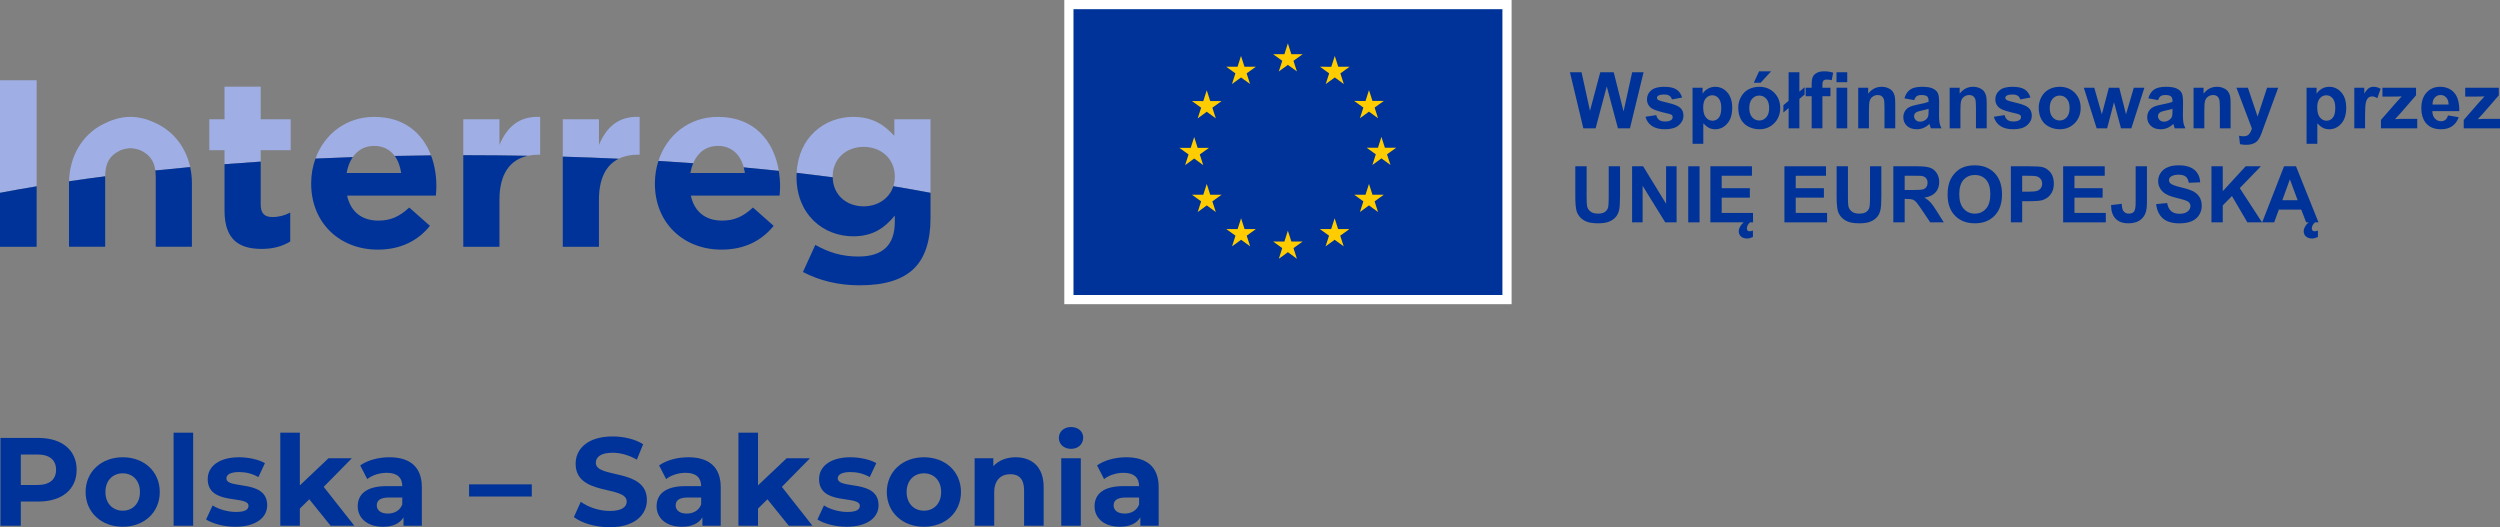 <?xml version="1.0" encoding="UTF-8"?> <svg xmlns="http://www.w3.org/2000/svg" width="422" height="89" viewBox="0 0 422 89" fill="none"><rect x="0" y="0" width="422" height="89" fill="#808080" stroke="none"/><g clip-path="url(#clip0_4337_60818)"><path d="M121.192 24.628C123.452 24.628 124.966 26.055 125.545 28.255C127.544 28.439 129.518 28.634 131.465 28.842C130.646 23.829 127.353 19.729 121.192 19.729C116.274 19.729 112.529 22.851 111.14 27.162C113.115 27.281 115.072 27.412 117.01 27.553C117.772 25.741 119.209 24.628 121.192 24.628Z" fill="#9FAEE5"></path><path d="M110.546 31.013C110.546 37.599 115.327 42.137 121.795 42.137C125.692 42.137 128.584 40.611 130.593 38.121L127.098 35.029C125.41 36.595 123.924 37.238 121.875 37.238C119.143 37.238 117.215 35.792 116.612 33.021H131.598C131.638 32.459 131.678 31.897 131.678 31.415C131.678 30.541 131.602 29.68 131.465 28.842C129.518 28.634 127.544 28.439 125.545 28.255C125.625 28.558 125.688 28.875 125.732 29.206H116.532C116.636 28.606 116.799 28.054 117.01 27.553C115.072 27.412 113.115 27.281 111.14 27.162C110.76 28.344 110.546 29.611 110.546 30.933V31.013Z" fill="#003399"></path><path d="M6.187 13.545H0V32.548C2.01 32.165 4.075 31.8 6.187 31.451V13.545Z" fill="#9FAEE5"></path><path d="M44.008 25.351H49.07V20.13H44.008V14.629H37.901V20.13H35.33V25.351H37.901V27.715C39.916 27.559 41.952 27.414 44.008 27.281V25.351Z" fill="#9FAEE5"></path><path d="M63.173 24.628C64.672 24.628 65.841 25.259 66.628 26.324C68.66 26.281 70.703 26.249 72.756 26.228C71.338 22.48 68.218 19.729 63.173 19.729C58.403 19.729 54.734 22.663 53.249 26.771C55.332 26.676 57.432 26.592 59.547 26.52C60.369 25.327 61.6 24.628 63.173 24.628Z" fill="#9FAEE5"></path><path d="M89.092 26.298C89.642 26.18 90.228 26.114 90.856 26.114H91.178V19.729C87.562 19.568 85.553 21.496 84.308 24.467V20.13H78.201V26.199C78.313 26.199 78.424 26.198 78.535 26.198C82.082 26.198 85.602 26.233 89.092 26.298Z" fill="#9FAEE5"></path><path d="M107.651 26.114H107.973V19.729C104.357 19.568 102.348 21.496 101.103 24.467V20.13H94.996V26.44C98.171 26.533 101.317 26.652 104.424 26.799C105.34 26.342 106.422 26.114 107.651 26.114Z" fill="#9FAEE5"></path><path d="M140.559 29.849V29.768C140.559 26.837 142.808 24.789 145.781 24.789C148.755 24.789 151.045 26.837 151.045 29.768V29.849C151.045 30.414 150.958 30.945 150.799 31.436C152.941 31.79 155.034 32.16 157.071 32.548V20.13H150.964V22.942C149.317 21.134 147.348 19.729 144.014 19.729C139.228 19.729 134.758 23.127 134.479 29.176C136.539 29.412 138.568 29.661 140.562 29.923C140.562 29.898 140.559 29.874 140.559 29.849Z" fill="#9FAEE5"></path><path d="M20.283 25.393C20.687 25.202 21.581 25.013 22.021 25.013C22.461 25.013 23.356 25.202 23.759 25.393C25.314 26.132 26.016 27.237 26.218 28.777C28.153 28.574 30.116 28.383 32.101 28.203C31.416 25.072 29.539 22.429 26.641 20.958C25.311 20.282 23.767 19.726 22.021 19.726C20.275 19.726 18.732 20.282 17.401 20.958C13.789 22.792 11.759 26.444 11.657 30.598C13.652 30.305 15.687 30.026 17.756 29.762C17.767 27.679 18.414 26.282 20.283 25.393Z" fill="#9FAEE5"></path><path d="M6.187 41.655V31.451C4.075 31.8 2.01 32.166 0 32.548V41.655H6.187Z" fill="#003399"></path><path d="M44.169 42.017C46.218 42.017 47.704 41.535 48.99 40.772V35.873C48.106 36.354 47.102 36.636 45.976 36.636C44.611 36.636 44.008 35.953 44.008 34.547V27.281C41.952 27.414 39.916 27.559 37.901 27.715V35.551C37.901 40.531 40.432 42.017 44.169 42.017Z" fill="#003399"></path><path d="M52.527 31.013C52.527 37.599 57.308 42.137 63.776 42.137C67.673 42.137 70.565 40.611 72.574 38.121L69.079 35.029C67.391 36.595 65.905 37.238 63.856 37.238C61.124 37.238 59.196 35.792 58.593 33.021H73.579C73.619 32.459 73.659 31.897 73.659 31.415C73.659 29.593 73.359 27.822 72.756 26.228C70.703 26.249 68.66 26.281 66.628 26.324C67.192 27.086 67.562 28.067 67.713 29.206H58.513C58.695 28.157 59.045 27.247 59.547 26.52C57.432 26.592 55.332 26.676 53.249 26.771C52.783 28.062 52.527 29.465 52.527 30.933V31.013Z" fill="#003399"></path><path d="M84.308 41.655V33.704C84.308 29.36 86.092 26.944 89.092 26.298C85.602 26.233 82.082 26.198 78.535 26.198C78.424 26.198 78.313 26.199 78.201 26.199V41.655H84.308Z" fill="#003399"></path><path d="M101.103 41.655V33.704C101.103 30.121 102.316 27.849 104.424 26.799C101.317 26.652 98.171 26.533 94.996 26.44V41.655H101.103Z" fill="#003399"></path><path d="M134.452 29.849C134.452 36.234 138.992 39.888 144.014 39.888C147.268 39.888 149.237 38.563 151.045 36.394V37.439C151.045 41.294 149.076 43.302 144.898 43.302C142.045 43.302 139.836 42.579 137.626 41.334L135.537 45.912C138.269 47.358 141.563 48.161 145.058 48.161C149.237 48.161 152.33 47.277 154.339 45.27C156.147 43.462 157.071 40.651 157.071 36.796V32.548C155.034 32.16 152.941 31.79 150.799 31.436C150.134 33.493 148.182 34.828 145.781 34.828C142.834 34.828 140.6 32.853 140.562 29.923C138.568 29.661 136.539 29.412 134.479 29.176C134.47 29.373 134.452 29.565 134.452 29.768L134.452 29.849Z" fill="#003399"></path><path d="M26.289 29.814V41.648H32.395V30.926C32.395 29.989 32.292 29.078 32.101 28.203C30.116 28.383 28.153 28.574 26.218 28.777C26.261 29.105 26.289 29.445 26.289 29.814Z" fill="#003399"></path><path d="M11.647 31.006V41.648H17.753V29.814C17.753 29.796 17.756 29.78 17.756 29.762C15.687 30.026 13.652 30.305 11.657 30.598C11.654 30.707 11.647 30.816 11.647 30.926V31.006Z" fill="#003399"></path><path d="M254.383 0.775H180.429V50.571H254.383V0.775Z" fill="#003399"></path><path d="M253.608 1.55V49.796H181.205V1.55H253.608ZM255.158 0H179.654V51.346H255.158V0Z" fill="white"></path><path d="M230.5 17.044L231.085 15.216L231.672 17.042H233.582L232.032 18.155L232.614 19.957L231.085 18.841L229.558 19.957L230.138 18.155L228.588 17.042L230.5 17.044Z" fill="#FFCC00"></path><path d="M216.806 9.147L217.392 7.32L217.976 9.144H219.89L218.338 10.259L218.92 12.061L217.392 10.947L215.862 12.061L216.444 10.259L214.894 9.144L216.806 9.147Z" fill="#FFCC00"></path><path d="M199.078 24.956L200.994 24.96L201.576 23.131L202.164 24.956H204.074L202.524 26.069L203.106 27.873L201.576 26.76L200.05 27.873L200.63 26.069L199.078 24.956Z" fill="#FFCC00"></path><path d="M205.228 35.79L203.7 34.672L202.173 35.79L202.755 33.988L201.203 32.873L203.115 32.875L203.7 31.047L204.286 32.873H206.197L204.645 33.988L205.228 35.79Z" fill="#FFCC00"></path><path d="M204.645 18.18L205.228 19.979L203.7 18.866L202.173 19.979L202.755 18.18L201.203 17.064L203.115 17.066L203.7 15.239L204.286 17.064H206.197L204.645 18.18Z" fill="#FFCC00"></path><path d="M208.898 11.27L209.483 9.443L210.069 11.268H211.981L210.431 12.383L211.011 14.185L209.485 13.07L207.959 14.185L208.537 12.383L206.987 11.268L208.898 11.27Z" fill="#FFCC00"></path><path d="M211.024 41.584L209.496 40.471L207.97 41.584L208.55 39.781L207 38.667L208.912 38.669L209.495 36.843L210.082 38.667H211.994L210.444 39.781L211.024 41.584Z" fill="#FFCC00"></path><path d="M218.921 43.682L217.394 42.569L215.866 43.682L216.444 41.88L214.893 40.765L216.808 40.767L217.392 38.94L217.978 40.765H219.891L218.338 41.88L218.921 43.682Z" fill="#FFCC00"></path><path d="M226.817 41.584L225.287 40.471L223.761 41.584L224.341 39.781L222.791 38.667L224.703 38.669L225.287 36.843L225.873 38.667H227.786L226.233 39.781L226.817 41.584Z" fill="#FFCC00"></path><path d="M226.258 12.385L226.838 14.187L225.314 13.07L223.784 14.187L224.364 12.385L222.815 11.268L224.726 11.272L225.312 9.444L225.896 11.268H227.809L226.258 12.385Z" fill="#FFCC00"></path><path d="M232.614 35.79L231.085 34.672L229.558 35.79L230.138 33.988L228.588 32.873L230.5 32.875L231.085 31.047L231.672 32.873H233.582L232.032 33.988L232.614 35.79Z" fill="#FFCC00"></path><path d="M234.711 27.851L233.182 26.734L231.659 27.851L232.237 26.049L230.687 24.936L232.599 24.938L233.182 23.108L233.769 24.936H235.682L234.129 26.049L234.711 27.851Z" fill="#FFCC00"></path><path d="M267.268 21.664L265.007 12.198H266.964L268.391 18.7L270.122 12.198H272.396L274.057 18.809L275.51 12.198H277.435L275.136 21.664H273.107L271.22 14.587L269.341 21.664H267.268Z" fill="#003399"></path><path d="M277.758 19.707L279.58 19.43C279.658 19.783 279.814 20.051 280.052 20.233C280.289 20.417 280.62 20.508 281.047 20.508C281.516 20.508 281.869 20.422 282.106 20.249C282.265 20.129 282.345 19.968 282.345 19.765C282.345 19.628 282.302 19.514 282.216 19.423C282.125 19.337 281.923 19.258 281.608 19.184C280.145 18.861 279.216 18.566 278.824 18.3C278.281 17.93 278.011 17.415 278.011 16.756C278.011 16.162 278.245 15.663 278.714 15.258C279.184 14.853 279.911 14.652 280.898 14.652C281.836 14.652 282.535 14.804 282.991 15.11C283.447 15.415 283.762 15.867 283.934 16.466L282.222 16.782C282.149 16.515 282.01 16.31 281.806 16.169C281.601 16.027 281.309 15.955 280.93 15.955C280.452 15.955 280.11 16.023 279.903 16.156C279.765 16.251 279.696 16.373 279.696 16.524C279.696 16.653 279.757 16.762 279.877 16.853C280.041 16.974 280.606 17.144 281.573 17.364C282.54 17.583 283.215 17.852 283.599 18.171C283.977 18.494 284.167 18.944 284.167 19.52C284.167 20.148 283.904 20.689 283.379 21.141C282.853 21.593 282.075 21.819 281.047 21.819C280.112 21.819 279.372 21.63 278.827 21.25C278.282 20.872 277.926 20.357 277.758 19.707Z" fill="#003399"></path><path d="M285.704 14.806H287.397V15.814C287.616 15.469 287.914 15.189 288.288 14.975C288.663 14.759 289.079 14.652 289.535 14.652C290.331 14.652 291.008 14.963 291.564 15.588C292.119 16.212 292.397 17.081 292.397 18.196C292.397 19.341 292.117 20.231 291.557 20.867C290.998 21.502 290.319 21.819 289.522 21.819C289.143 21.819 288.799 21.744 288.491 21.593C288.183 21.442 287.859 21.184 287.519 20.818V24.273H285.704V14.806ZM287.5 18.118C287.5 18.889 287.652 19.458 287.958 19.827C288.264 20.195 288.637 20.378 289.077 20.378C289.499 20.378 289.849 20.21 290.129 19.872C290.409 19.534 290.549 18.98 290.549 18.209C290.549 17.491 290.405 16.956 290.116 16.608C289.828 16.259 289.47 16.084 289.044 16.084C288.6 16.084 288.232 16.256 287.939 16.598C287.646 16.94 287.5 17.447 287.5 18.118Z" fill="#003399"></path><path d="M293.418 18.139C293.418 17.535 293.566 16.952 293.863 16.388C294.161 15.824 294.582 15.394 295.126 15.097C295.671 14.8 296.28 14.652 296.951 14.652C297.99 14.652 298.84 14.989 299.503 15.662C300.166 16.336 300.498 17.187 300.498 18.215C300.498 19.253 300.163 20.113 299.494 20.795C298.823 21.478 297.981 21.819 296.964 21.819C296.335 21.819 295.736 21.677 295.165 21.392C294.594 21.109 294.161 20.692 293.863 20.143C293.566 19.595 293.418 18.926 293.418 18.139ZM295.278 18.235C295.278 18.916 295.44 19.436 295.763 19.797C296.086 20.16 296.484 20.34 296.958 20.34C297.431 20.34 297.829 20.16 298.15 19.797C298.47 19.436 298.631 18.911 298.631 18.222C298.631 17.55 298.47 17.034 298.15 16.673C297.829 16.31 297.431 16.13 296.958 16.13C296.484 16.13 296.086 16.31 295.763 16.673C295.44 17.034 295.278 17.555 295.278 18.235ZM296.041 13.966L296.932 12.036H298.967L297.19 13.966H296.041Z" fill="#003399"></path><path d="M301.919 17.015V12.198H303.734V15.471L304.619 14.722V15.949L303.734 16.698V21.664H301.919V18.241L301.034 18.99V17.763L301.919 17.015Z" fill="#003399"></path><path d="M304.8 14.806H305.808V14.289C305.808 13.713 305.87 13.283 305.992 12.998C306.115 12.714 306.341 12.482 306.67 12.304C307.001 12.125 307.416 12.036 307.921 12.036C308.438 12.036 308.944 12.113 309.439 12.268L309.193 13.534C308.904 13.465 308.627 13.431 308.36 13.431C308.097 13.431 307.909 13.492 307.795 13.614C307.681 13.738 307.623 13.974 307.623 14.322V14.806H308.98V16.234H307.623V21.664H305.808V16.234H304.8V14.806Z" fill="#003399"></path><path d="M310.001 13.877V12.198H311.816V13.877H310.001ZM310.001 21.664V14.806H311.816V21.664H310.001Z" fill="#003399"></path><path d="M319.917 21.664H318.102V18.164C318.102 17.423 318.064 16.945 317.986 16.727C317.908 16.51 317.782 16.341 317.607 16.221C317.434 16.099 317.224 16.04 316.977 16.04C316.663 16.04 316.381 16.126 316.132 16.298C315.882 16.47 315.711 16.698 315.618 16.982C315.525 17.267 315.479 17.791 315.479 18.558V21.664H313.664V14.806H315.35V15.814C315.949 15.039 316.702 14.652 317.611 14.652C318.011 14.652 318.377 14.723 318.71 14.867C319.041 15.012 319.292 15.195 319.462 15.419C319.632 15.643 319.75 15.898 319.817 16.181C319.883 16.466 319.917 16.872 319.917 17.402V21.664Z" fill="#003399"></path><path d="M323.116 16.899L321.468 16.601C321.653 15.938 321.972 15.448 322.424 15.129C322.876 14.811 323.548 14.652 324.44 14.652C325.249 14.652 325.852 14.748 326.249 14.938C326.644 15.13 326.923 15.373 327.084 15.669C327.246 15.963 327.327 16.504 327.327 17.292L327.308 19.41C327.308 20.013 327.337 20.457 327.395 20.744C327.453 21.03 327.562 21.337 327.721 21.664H325.926C325.878 21.544 325.82 21.365 325.751 21.128C325.721 21.02 325.7 20.95 325.686 20.915C325.377 21.216 325.044 21.442 324.691 21.593C324.338 21.744 323.961 21.819 323.561 21.819C322.854 21.819 322.298 21.628 321.891 21.244C321.484 20.861 321.28 20.377 321.28 19.791C321.28 19.404 321.373 19.059 321.558 18.755C321.744 18.451 322.003 18.219 322.336 18.058C322.67 17.896 323.152 17.755 323.781 17.634C324.629 17.476 325.217 17.326 325.544 17.189V17.009C325.544 16.66 325.458 16.411 325.286 16.262C325.113 16.114 324.788 16.04 324.311 16.04C323.988 16.04 323.735 16.104 323.555 16.23C323.374 16.357 323.227 16.58 323.116 16.899ZM325.544 18.371C325.312 18.448 324.944 18.541 324.44 18.648C323.935 18.756 323.606 18.861 323.451 18.965C323.214 19.132 323.095 19.345 323.095 19.604C323.095 19.858 323.19 20.078 323.38 20.262C323.57 20.448 323.811 20.54 324.104 20.54C324.431 20.54 324.743 20.433 325.04 20.217C325.259 20.054 325.404 19.854 325.473 19.617C325.52 19.462 325.544 19.167 325.544 18.732V18.371Z" fill="#003399"></path><path d="M335.356 21.664H333.542V18.164C333.542 17.423 333.503 16.945 333.426 16.727C333.348 16.51 333.222 16.341 333.047 16.221C332.873 16.099 332.663 16.04 332.417 16.04C332.103 16.04 331.821 16.126 331.571 16.298C331.322 16.47 331.15 16.698 331.057 16.982C330.965 17.267 330.919 17.791 330.919 18.558V21.664H329.103V14.806H330.79V15.814C331.389 15.039 332.142 14.652 333.051 14.652C333.451 14.652 333.817 14.723 334.149 14.867C334.48 15.012 334.732 15.195 334.901 15.419C335.072 15.643 335.19 15.898 335.257 16.181C335.323 16.466 335.356 16.872 335.356 17.402V21.664Z" fill="#003399"></path><path d="M336.559 19.707L338.381 19.43C338.458 19.783 338.615 20.051 338.852 20.233C339.089 20.417 339.42 20.508 339.847 20.508C340.317 20.508 340.669 20.422 340.906 20.249C341.066 20.129 341.145 19.968 341.145 19.765C341.145 19.628 341.102 19.514 341.016 19.423C340.925 19.337 340.723 19.258 340.409 19.184C338.945 18.861 338.016 18.566 337.625 18.3C337.082 17.93 336.811 17.415 336.811 16.756C336.811 16.162 337.045 15.663 337.515 15.258C337.984 14.853 338.712 14.652 339.698 14.652C340.637 14.652 341.335 14.804 341.791 15.11C342.248 15.415 342.563 15.867 342.734 16.466L341.022 16.782C340.95 16.515 340.81 16.31 340.606 16.169C340.401 16.027 340.11 15.955 339.73 15.955C339.253 15.955 338.911 16.023 338.704 16.156C338.565 16.251 338.497 16.373 338.497 16.524C338.497 16.653 338.557 16.762 338.677 16.853C338.841 16.974 339.406 17.144 340.373 17.364C341.34 17.583 342.015 17.852 342.399 18.171C342.778 18.494 342.967 18.944 342.967 19.52C342.967 20.148 342.704 20.689 342.179 21.141C341.653 21.593 340.876 21.819 339.847 21.819C338.913 21.819 338.173 21.63 337.628 21.25C337.083 20.872 336.726 20.357 336.559 19.707Z" fill="#003399"></path><path d="M344.136 18.139C344.136 17.535 344.285 16.952 344.582 16.388C344.879 15.824 345.3 15.394 345.845 15.097C346.39 14.8 346.998 14.652 347.67 14.652C348.708 14.652 349.559 14.989 350.222 15.662C350.885 16.336 351.216 17.187 351.216 18.215C351.216 19.253 350.882 20.113 350.212 20.795C349.543 21.478 348.7 21.819 347.683 21.819C347.054 21.819 346.455 21.677 345.883 21.392C345.313 21.109 344.879 20.692 344.582 20.143C344.285 19.595 344.136 18.926 344.136 18.139ZM345.997 18.235C345.997 18.916 346.158 19.436 346.481 19.797C346.804 20.16 347.203 20.34 347.676 20.34C348.151 20.34 348.547 20.16 348.868 19.797C349.189 19.436 349.35 18.912 349.35 18.222C349.35 17.55 349.189 17.034 348.868 16.673C348.547 16.31 348.151 16.13 347.676 16.13C347.203 16.13 346.804 16.31 346.481 16.673C346.158 17.034 345.997 17.555 345.997 18.235Z" fill="#003399"></path><path d="M353.917 21.664L351.746 14.806H353.51L354.795 19.301L355.977 14.806H357.729L358.872 19.301L360.184 14.806H361.973L359.77 21.664H358.025L356.843 17.254L355.681 21.664H353.917Z" fill="#003399"></path><path d="M364.286 16.899L362.638 16.601C362.823 15.938 363.142 15.448 363.594 15.129C364.047 14.811 364.718 14.652 365.61 14.652C366.42 14.652 367.022 14.748 367.419 14.938C367.815 15.13 368.093 15.373 368.255 15.669C368.416 15.963 368.497 16.504 368.497 17.292L368.478 19.41C368.478 20.013 368.507 20.457 368.566 20.744C368.623 21.03 368.732 21.337 368.892 21.664H367.096C367.049 21.544 366.99 21.365 366.921 21.128C366.891 21.02 366.87 20.95 366.857 20.915C366.547 21.216 366.215 21.442 365.861 21.593C365.508 21.744 365.132 21.819 364.731 21.819C364.024 21.819 363.468 21.628 363.061 21.244C362.655 20.861 362.451 20.377 362.451 19.791C362.451 19.404 362.544 19.059 362.728 18.755C362.914 18.451 363.173 18.219 363.507 18.058C363.841 17.896 364.322 17.755 364.951 17.634C365.799 17.476 366.387 17.326 366.714 17.189V17.009C366.714 16.66 366.629 16.411 366.456 16.262C366.283 16.114 365.958 16.04 365.481 16.04C365.158 16.04 364.906 16.104 364.725 16.23C364.544 16.357 364.397 16.58 364.286 16.899ZM366.714 18.371C366.482 18.448 366.114 18.541 365.61 18.648C365.105 18.756 364.776 18.861 364.621 18.965C364.385 19.132 364.266 19.345 364.266 19.604C364.266 19.858 364.36 20.078 364.55 20.262C364.74 20.448 364.981 20.54 365.274 20.54C365.601 20.54 365.913 20.433 366.211 20.217C366.43 20.054 366.574 19.854 366.644 19.617C366.69 19.462 366.714 19.167 366.714 18.732L366.714 18.371Z" fill="#003399"></path><path d="M376.527 21.664H374.712V18.164C374.712 17.423 374.673 16.945 374.596 16.727C374.518 16.51 374.392 16.341 374.217 16.221C374.044 16.099 373.834 16.04 373.587 16.04C373.273 16.04 372.991 16.126 372.741 16.298C372.492 16.47 372.321 16.698 372.228 16.982C372.135 17.267 372.089 17.791 372.089 18.558V21.664H370.273V14.806H371.96V15.814C372.559 15.039 373.312 14.652 374.221 14.652C374.621 14.652 374.987 14.723 375.319 14.867C375.651 15.012 375.902 15.195 376.071 15.419C376.242 15.643 376.36 15.898 376.427 16.181C376.493 16.466 376.527 16.872 376.527 17.402V21.664Z" fill="#003399"></path><path d="M377.509 14.806H379.441L381.082 19.675L382.684 14.806H384.564L382.141 21.406L381.708 22.6C381.548 23.001 381.397 23.306 381.253 23.517C381.108 23.728 380.943 23.899 380.755 24.031C380.568 24.162 380.337 24.264 380.065 24.338C379.791 24.41 379.481 24.447 379.137 24.447C378.789 24.447 378.446 24.41 378.11 24.338L377.949 22.917C378.233 22.973 378.489 23.001 378.717 23.001C379.139 23.001 379.452 22.877 379.654 22.63C379.857 22.381 380.011 22.067 380.119 21.683L377.509 14.806Z" fill="#003399"></path><path d="M389.35 14.806H391.043V15.814C391.263 15.469 391.56 15.189 391.934 14.975C392.31 14.759 392.725 14.652 393.182 14.652C393.978 14.652 394.654 14.963 395.21 15.588C395.766 16.212 396.043 17.081 396.043 18.196C396.043 19.341 395.763 20.231 395.204 20.867C394.643 21.502 393.965 21.819 393.169 21.819C392.789 21.819 392.446 21.744 392.138 21.593C391.83 21.442 391.506 21.184 391.166 20.818V24.273H389.35V14.806ZM391.147 18.118C391.147 18.889 391.299 19.458 391.605 19.827C391.911 20.195 392.283 20.378 392.722 20.378C393.144 20.378 393.496 20.21 393.775 19.872C394.056 19.534 394.195 18.98 394.195 18.209C394.195 17.491 394.051 16.956 393.763 16.608C393.474 16.259 393.117 16.084 392.69 16.084C392.247 16.084 391.879 16.256 391.586 16.598C391.293 16.94 391.147 17.447 391.147 18.118Z" fill="#003399"></path><path d="M399.222 21.664H397.406V14.806H399.093V15.782C399.38 15.321 399.641 15.017 399.871 14.871C400.101 14.724 400.363 14.652 400.655 14.652C401.069 14.652 401.468 14.766 401.85 14.994L401.289 16.576C400.983 16.378 400.699 16.278 400.436 16.278C400.182 16.278 399.967 16.349 399.79 16.488C399.614 16.628 399.474 16.881 399.373 17.247C399.272 17.613 399.222 18.38 399.222 19.546V21.664Z" fill="#003399"></path><path d="M401.903 21.664V20.249L404.474 17.299C404.896 16.817 405.208 16.475 405.411 16.272C405.2 16.285 404.922 16.293 404.577 16.298L402.154 16.31V14.806H407.827V16.091L405.204 19.113L404.28 20.114C404.784 20.084 405.097 20.069 405.217 20.069H408.027V21.664H401.903Z" fill="#003399"></path><path d="M413.221 19.482L415.03 19.785C414.797 20.448 414.43 20.953 413.928 21.299C413.426 21.646 412.798 21.819 412.045 21.819C410.852 21.819 409.969 21.43 409.397 20.65C408.944 20.026 408.718 19.238 408.718 18.287C408.718 17.15 409.015 16.26 409.61 15.616C410.204 14.973 410.955 14.652 411.865 14.652C412.885 14.652 413.691 14.989 414.28 15.662C414.871 16.336 415.152 17.368 415.127 18.758H410.579C410.592 19.296 410.738 19.715 411.018 20.014C411.297 20.313 411.647 20.463 412.065 20.463C412.349 20.463 412.587 20.386 412.781 20.23C412.975 20.076 413.121 19.826 413.221 19.482ZM413.324 17.647C413.311 17.123 413.176 16.723 412.917 16.45C412.659 16.176 412.344 16.04 411.974 16.04C411.578 16.04 411.251 16.184 410.993 16.472C410.734 16.76 410.607 17.153 410.611 17.647L413.324 17.647Z" fill="#003399"></path><path d="M415.876 21.664V20.249L418.447 17.299C418.869 16.817 419.181 16.475 419.384 16.272C419.173 16.285 418.895 16.293 418.55 16.298L416.127 16.31V14.806H421.8V16.091L419.177 19.113L418.253 20.114C418.757 20.084 419.07 20.069 419.19 20.069H422V21.664H415.876Z" fill="#003399"></path><path d="M265.911 28.068H267.823V33.194C267.823 34.008 267.846 34.535 267.894 34.776C267.975 35.164 268.17 35.476 268.479 35.71C268.787 35.945 269.208 36.062 269.742 36.062C270.284 36.062 270.694 35.951 270.969 35.729C271.245 35.508 271.41 35.235 271.467 34.913C271.522 34.59 271.551 34.053 271.551 33.304V28.068H273.462V33.04C273.462 34.176 273.411 34.979 273.308 35.448C273.204 35.917 273.013 36.313 272.736 36.636C272.458 36.959 272.087 37.216 271.621 37.408C271.156 37.599 270.549 37.695 269.799 37.695C268.895 37.695 268.209 37.59 267.742 37.383C267.275 37.174 266.905 36.902 266.634 36.568C266.363 36.235 266.184 35.885 266.098 35.519C265.973 34.977 265.911 34.176 265.911 33.117L265.911 28.068Z" fill="#003399"></path><path d="M275.497 37.534V28.068H277.358L281.234 34.389V28.068H283.01V37.534H281.091L277.274 31.361V37.534H275.497Z" fill="#003399"></path><path d="M284.974 37.534V28.068H286.886V37.534H284.974Z" fill="#003399"></path><path d="M288.708 37.534V28.068H295.731V29.669H290.62V31.768H295.375V33.363H290.62V35.939H295.911V37.534H288.708ZM295.414 37.534C295.332 37.594 295.257 37.664 295.191 37.744C295.124 37.823 295.067 37.908 295.02 37.999C294.973 38.089 294.935 38.181 294.91 38.273C294.884 38.365 294.871 38.455 294.871 38.541C294.871 38.683 294.909 38.803 294.984 38.9C295.059 38.997 295.186 39.045 295.362 39.045C295.44 39.045 295.527 39.031 295.624 39.003C295.721 38.975 295.812 38.948 295.898 38.922V40.001C295.537 40.172 295.211 40.259 294.923 40.259C294.682 40.259 294.473 40.227 294.296 40.162C294.12 40.098 293.972 40.009 293.853 39.897C293.735 39.785 293.647 39.655 293.589 39.506C293.53 39.358 293.502 39.2 293.502 39.032C293.502 38.782 293.577 38.522 293.728 38.25C293.878 37.98 294.08 37.741 294.335 37.534L295.414 37.534Z" fill="#003399"></path><path d="M301.209 37.534V28.068H308.231V29.669H303.12V31.768H307.876V33.363H303.12V35.939H308.412V37.534H301.209Z" fill="#003399"></path><path d="M310.021 28.068H311.932V33.194C311.932 34.008 311.956 34.535 312.003 34.776C312.085 35.164 312.28 35.476 312.589 35.71C312.896 35.945 313.317 36.062 313.851 36.062C314.393 36.062 314.803 35.951 315.079 35.729C315.354 35.508 315.52 35.235 315.576 34.913C315.632 34.59 315.66 34.053 315.66 33.304V28.068H317.572V33.04C317.572 34.176 317.52 34.979 317.418 35.448C317.314 35.917 317.123 36.313 316.845 36.636C316.568 36.959 316.196 37.216 315.731 37.408C315.265 37.599 314.659 37.695 313.909 37.695C313.004 37.695 312.319 37.59 311.852 37.383C311.384 37.174 311.015 36.902 310.743 36.568C310.473 36.235 310.293 35.885 310.207 35.519C310.082 34.977 310.021 34.176 310.021 33.117L310.021 28.068Z" fill="#003399"></path><path d="M319.594 37.534V28.068H323.618C324.631 28.068 325.366 28.152 325.825 28.322C326.283 28.492 326.65 28.795 326.926 29.23C327.202 29.665 327.34 30.161 327.34 30.721C327.34 31.432 327.131 32.018 326.713 32.481C326.295 32.944 325.67 33.236 324.84 33.356C325.253 33.597 325.595 33.862 325.863 34.15C326.133 34.438 326.496 34.951 326.952 35.687L328.108 37.534H325.822L324.439 35.474C323.948 34.738 323.612 34.274 323.431 34.082C323.251 33.891 323.059 33.759 322.856 33.689C322.654 33.617 322.333 33.582 321.894 33.582H321.507V37.534L319.594 37.534ZM321.507 32.071H322.921C323.838 32.071 324.411 32.032 324.64 31.954C324.868 31.878 325.047 31.743 325.176 31.555C325.305 31.365 325.37 31.128 325.37 30.844C325.37 30.526 325.285 30.268 325.114 30.073C324.944 29.877 324.704 29.753 324.393 29.701C324.239 29.68 323.774 29.669 322.998 29.669H321.507V32.071Z" fill="#003399"></path><path d="M328.754 32.858C328.754 31.895 328.898 31.086 329.187 30.431C329.402 29.948 329.697 29.516 330.069 29.133C330.442 28.75 330.85 28.465 331.294 28.281C331.883 28.03 332.563 27.906 333.335 27.906C334.73 27.906 335.846 28.338 336.684 29.204C337.522 30.07 337.941 31.272 337.941 32.814C337.941 34.342 337.525 35.537 336.694 36.401C335.862 37.264 334.752 37.695 333.361 37.695C331.952 37.695 330.832 37.266 330.002 36.407C329.17 35.548 328.754 34.366 328.754 32.858ZM330.724 32.794C330.724 33.866 330.973 34.678 331.467 35.231C331.963 35.785 332.592 36.062 333.354 36.062C334.116 36.062 334.742 35.787 335.23 35.239C335.72 34.69 335.964 33.866 335.964 32.769C335.964 31.684 335.726 30.875 335.25 30.34C334.774 29.806 334.142 29.54 333.354 29.54C332.566 29.54 331.931 29.81 331.448 30.35C330.966 30.891 330.724 31.705 330.724 32.794Z" fill="#003399"></path><path d="M339.432 37.534V28.068H342.501C343.664 28.068 344.422 28.115 344.775 28.209C345.318 28.351 345.772 28.66 346.139 29.136C346.504 29.611 346.688 30.226 346.688 30.98C346.688 31.561 346.582 32.049 346.371 32.446C346.16 32.841 345.892 33.153 345.567 33.379C345.242 33.605 344.911 33.754 344.575 33.827C344.118 33.918 343.458 33.963 342.592 33.963H341.345V37.534H339.432ZM341.345 29.669V32.355H342.392C343.145 32.355 343.649 32.305 343.903 32.206C344.157 32.108 344.356 31.952 344.501 31.741C344.645 31.53 344.718 31.285 344.718 31.006C344.718 30.661 344.616 30.377 344.414 30.153C344.211 29.929 343.955 29.789 343.645 29.734C343.417 29.69 342.958 29.669 342.269 29.669H341.345Z" fill="#003399"></path><path d="M348.258 37.534V28.068H355.28V29.669H350.169V31.768H354.925V33.363H350.169V35.939H355.461V37.534H348.258Z" fill="#003399"></path><path d="M360.5 28.068H362.405V34.06C362.405 34.843 362.337 35.446 362.198 35.868C362.014 36.419 361.678 36.861 361.191 37.195C360.704 37.529 360.062 37.695 359.266 37.695C358.331 37.695 357.612 37.434 357.108 36.91C356.604 36.388 356.35 35.621 356.346 34.609L358.148 34.402C358.17 34.945 358.25 35.327 358.387 35.551C358.594 35.891 358.908 36.062 359.331 36.062C359.757 36.062 360.058 35.94 360.235 35.697C360.411 35.453 360.5 34.949 360.5 34.182V28.068Z" fill="#003399"></path><path d="M363.956 34.453L365.816 34.273C365.928 34.898 366.155 35.355 366.497 35.648C366.84 35.941 367.302 36.087 367.883 36.087C368.499 36.087 368.963 35.957 369.275 35.697C369.588 35.436 369.744 35.132 369.744 34.783C369.744 34.559 369.678 34.369 369.547 34.211C369.416 34.055 369.186 33.918 368.858 33.802C368.635 33.724 368.125 33.587 367.328 33.388C366.303 33.135 365.584 32.822 365.17 32.452C364.589 31.931 364.298 31.297 364.298 30.547C364.298 30.064 364.434 29.613 364.708 29.194C364.981 28.774 365.376 28.455 365.891 28.235C366.404 28.015 367.026 27.906 367.754 27.906C368.943 27.906 369.837 28.167 370.438 28.687C371.039 29.208 371.355 29.903 371.385 30.773L369.472 30.857C369.39 30.37 369.215 30.021 368.946 29.807C368.677 29.594 368.273 29.488 367.735 29.488C367.179 29.488 366.744 29.602 366.43 29.831C366.227 29.977 366.126 30.172 366.126 30.418C366.126 30.642 366.221 30.833 366.411 30.993C366.652 31.195 367.237 31.405 368.168 31.625C369.098 31.845 369.786 32.072 370.231 32.306C370.677 32.541 371.027 32.862 371.278 33.269C371.53 33.676 371.656 34.178 371.656 34.776C371.656 35.319 371.505 35.827 371.204 36.301C370.902 36.774 370.476 37.126 369.924 37.356C369.373 37.586 368.687 37.701 367.864 37.701C366.667 37.701 365.747 37.425 365.105 36.872C364.463 36.319 364.081 35.513 363.956 34.453Z" fill="#003399"></path><path d="M373.291 37.534V28.068H375.202V32.271L379.066 28.068H381.637L378.071 31.755L381.831 37.534H379.357L376.753 33.091L375.202 34.673V37.534H373.291Z" fill="#003399"></path><path d="M391.36 37.534H389.279L388.453 35.384H384.666L383.885 37.534H381.856L385.546 28.068H387.567L391.36 37.534ZM387.839 33.789L386.534 30.275L385.255 33.789H387.839ZM390.778 37.534C390.697 37.594 390.622 37.664 390.555 37.744C390.489 37.823 390.431 37.908 390.384 37.999C390.336 38.089 390.3 38.181 390.274 38.273C390.248 38.365 390.235 38.455 390.235 38.541C390.235 38.683 390.273 38.803 390.348 38.9C390.424 38.997 390.549 39.045 390.726 39.045C390.804 39.045 390.891 39.031 390.988 39.003C391.085 38.975 391.176 38.948 391.263 38.922V40.001C390.901 40.172 390.575 40.259 390.287 40.259C390.046 40.259 389.837 40.227 389.66 40.162C389.483 40.098 389.336 40.009 389.218 39.897C389.1 39.785 389.011 39.655 388.953 39.506C388.895 39.358 388.866 39.2 388.866 39.032C388.866 38.782 388.941 38.522 389.092 38.25C389.243 37.98 389.445 37.741 389.699 37.534L390.778 37.534Z" fill="#003399"></path><path d="M12.937 79.303C12.937 82.606 10.459 84.659 6.498 84.659H3.512V88.746H0.081V73.925H6.498C10.459 73.925 12.937 75.978 12.937 79.303ZM9.464 79.303C9.464 77.672 8.405 76.72 6.308 76.72H3.512V81.865H6.308C8.405 81.865 9.464 80.912 9.464 79.303Z" fill="#003399"></path><path d="M14.451 83.05C14.451 79.621 17.099 77.186 20.721 77.186C24.343 77.186 26.97 79.621 26.97 83.05C26.97 86.481 24.343 88.915 20.721 88.915C17.099 88.915 14.451 86.481 14.451 83.05ZM23.623 83.05C23.623 81.082 22.373 79.896 20.721 79.896C19.068 79.896 17.797 81.082 17.797 83.05C17.797 85.02 19.068 86.205 20.721 86.205C22.373 86.205 23.623 85.02 23.623 83.05Z" fill="#003399"></path><path d="M29.301 73.036H32.604V88.746H29.301V73.036Z" fill="#003399"></path><path d="M34.787 87.687L35.888 85.316C36.904 85.972 38.451 86.417 39.849 86.417C41.374 86.417 41.946 86.014 41.946 85.379C41.946 83.516 35.062 85.421 35.062 80.87C35.062 78.71 37.01 77.186 40.336 77.186C41.904 77.186 43.64 77.545 44.721 78.181L43.619 80.531C42.496 79.896 41.374 79.684 40.336 79.684C38.853 79.684 38.218 80.149 38.218 80.743C38.218 82.69 45.102 80.806 45.102 85.295C45.102 87.412 43.132 88.915 39.722 88.915C37.795 88.915 35.846 88.385 34.787 87.687Z" fill="#003399"></path><path d="M52.206 84.278L50.617 85.845V88.746H47.313V73.036H50.617V81.928L55.447 77.355H59.387L54.642 82.183L59.81 88.746H55.806L52.206 84.278Z" fill="#003399"></path><path d="M71.207 82.246V88.746H68.114V87.327C67.499 88.364 66.313 88.915 64.641 88.915C61.971 88.915 60.383 87.433 60.383 85.464C60.383 83.453 61.802 82.055 65.275 82.055H67.902C67.902 80.637 67.055 79.811 65.275 79.811C64.068 79.811 62.819 80.213 61.992 80.87L60.806 78.562C62.056 77.672 63.899 77.186 65.721 77.186C69.194 77.186 71.207 78.794 71.207 82.246ZM67.902 85.147V83.982H65.636C64.089 83.982 63.602 84.553 63.602 85.316C63.602 86.142 64.301 86.692 65.466 86.692C66.567 86.692 67.52 86.184 67.902 85.147Z" fill="#003399"></path><path d="M79.177 81.759H89.767V83.813H79.177V81.759Z" fill="#003399"></path><path d="M96.87 87.285L98.034 84.702C99.285 85.612 101.148 86.248 102.928 86.248C104.961 86.248 105.788 85.57 105.788 84.659C105.788 81.886 97.166 83.792 97.166 78.287C97.166 75.767 99.2 73.671 103.414 73.671C105.279 73.671 107.186 74.116 108.562 74.984L107.503 77.588C106.126 76.805 104.708 76.423 103.393 76.423C101.36 76.423 100.577 77.186 100.577 78.117C100.577 80.849 109.197 78.964 109.197 84.405C109.197 86.882 107.143 89 102.907 89C100.556 89 98.183 88.301 96.87 87.285Z" fill="#003399"></path><path d="M121.657 82.246V88.746H118.565V87.327C117.95 88.364 116.764 88.915 115.091 88.915C112.421 88.915 110.834 87.433 110.834 85.464C110.834 83.453 112.253 82.055 115.726 82.055H118.353C118.353 80.637 117.506 79.811 115.726 79.811C114.519 79.811 113.269 80.213 112.443 80.87L111.256 78.562C112.506 77.672 114.349 77.186 116.171 77.186C119.645 77.186 121.657 78.794 121.657 82.246ZM118.353 85.147V83.982H116.086C114.54 83.982 114.053 84.553 114.053 85.316C114.053 86.142 114.752 86.692 115.917 86.692C117.018 86.692 117.971 86.184 118.353 85.147Z" fill="#003399"></path><path d="M129.542 84.278L127.953 85.845V88.746H124.648V73.036H127.953V81.928L132.782 77.355H136.722L131.977 82.183L137.145 88.746H133.142L129.542 84.278Z" fill="#003399"></path><path d="M137.982 87.687L139.085 85.316C140.101 85.972 141.647 86.417 143.045 86.417C144.571 86.417 145.142 86.014 145.142 85.379C145.142 83.516 138.258 85.421 138.258 80.87C138.258 78.71 140.207 77.186 143.532 77.186C145.1 77.186 146.837 77.545 147.917 78.181L146.815 80.531C145.693 79.896 144.571 79.684 143.532 79.684C142.049 79.684 141.414 80.149 141.414 80.743C141.414 82.69 148.298 80.806 148.298 85.295C148.298 87.412 146.328 88.915 142.918 88.915C140.99 88.915 139.042 88.385 137.982 87.687Z" fill="#003399"></path><path d="M149.693 83.05C149.693 79.621 152.341 77.186 155.964 77.186C159.585 77.186 162.212 79.621 162.212 83.05C162.212 86.481 159.585 88.915 155.964 88.915C152.341 88.915 149.693 86.481 149.693 83.05ZM158.865 83.05C158.865 81.082 157.615 79.896 155.964 79.896C154.311 79.896 153.04 81.082 153.04 83.05C153.04 85.02 154.311 86.205 155.964 86.205C157.615 86.205 158.865 85.02 158.865 83.05Z" fill="#003399"></path><path d="M176.169 82.225V88.746H172.864V82.732C172.864 80.891 172.017 80.043 170.555 80.043C168.967 80.043 167.823 81.018 167.823 83.114V88.746H164.519V77.355H167.675V78.688C168.565 77.715 169.899 77.186 171.446 77.186C174.136 77.186 176.169 78.752 176.169 82.225Z" fill="#003399"></path><path d="M178.735 73.925C178.735 72.888 179.561 72.083 180.79 72.083C182.018 72.083 182.844 72.846 182.844 73.862C182.844 74.962 182.018 75.767 180.79 75.767C179.561 75.767 178.735 74.962 178.735 73.925ZM179.137 77.355H182.442V88.746H179.137V77.355Z" fill="#003399"></path><path d="M195.583 82.246V88.746H192.491V87.327C191.876 88.364 190.69 88.915 189.017 88.915C186.347 88.915 184.76 87.433 184.76 85.464C184.76 83.453 186.179 82.055 189.652 82.055H192.279C192.279 80.637 191.432 79.811 189.652 79.811C188.445 79.811 187.195 80.213 186.369 80.87L185.183 78.562C186.432 77.672 188.275 77.186 190.097 77.186C193.571 77.186 195.583 78.794 195.583 82.246ZM192.279 85.147V83.982H190.013C188.466 83.982 187.979 84.553 187.979 85.316C187.979 86.142 188.678 86.692 189.843 86.692C190.944 86.692 191.897 86.184 192.279 85.147Z" fill="#003399"></path></g><defs><clipPath id="clip0_4337_60818"><rect width="422" height="89" fill="white"></rect></clipPath></defs></svg> 
